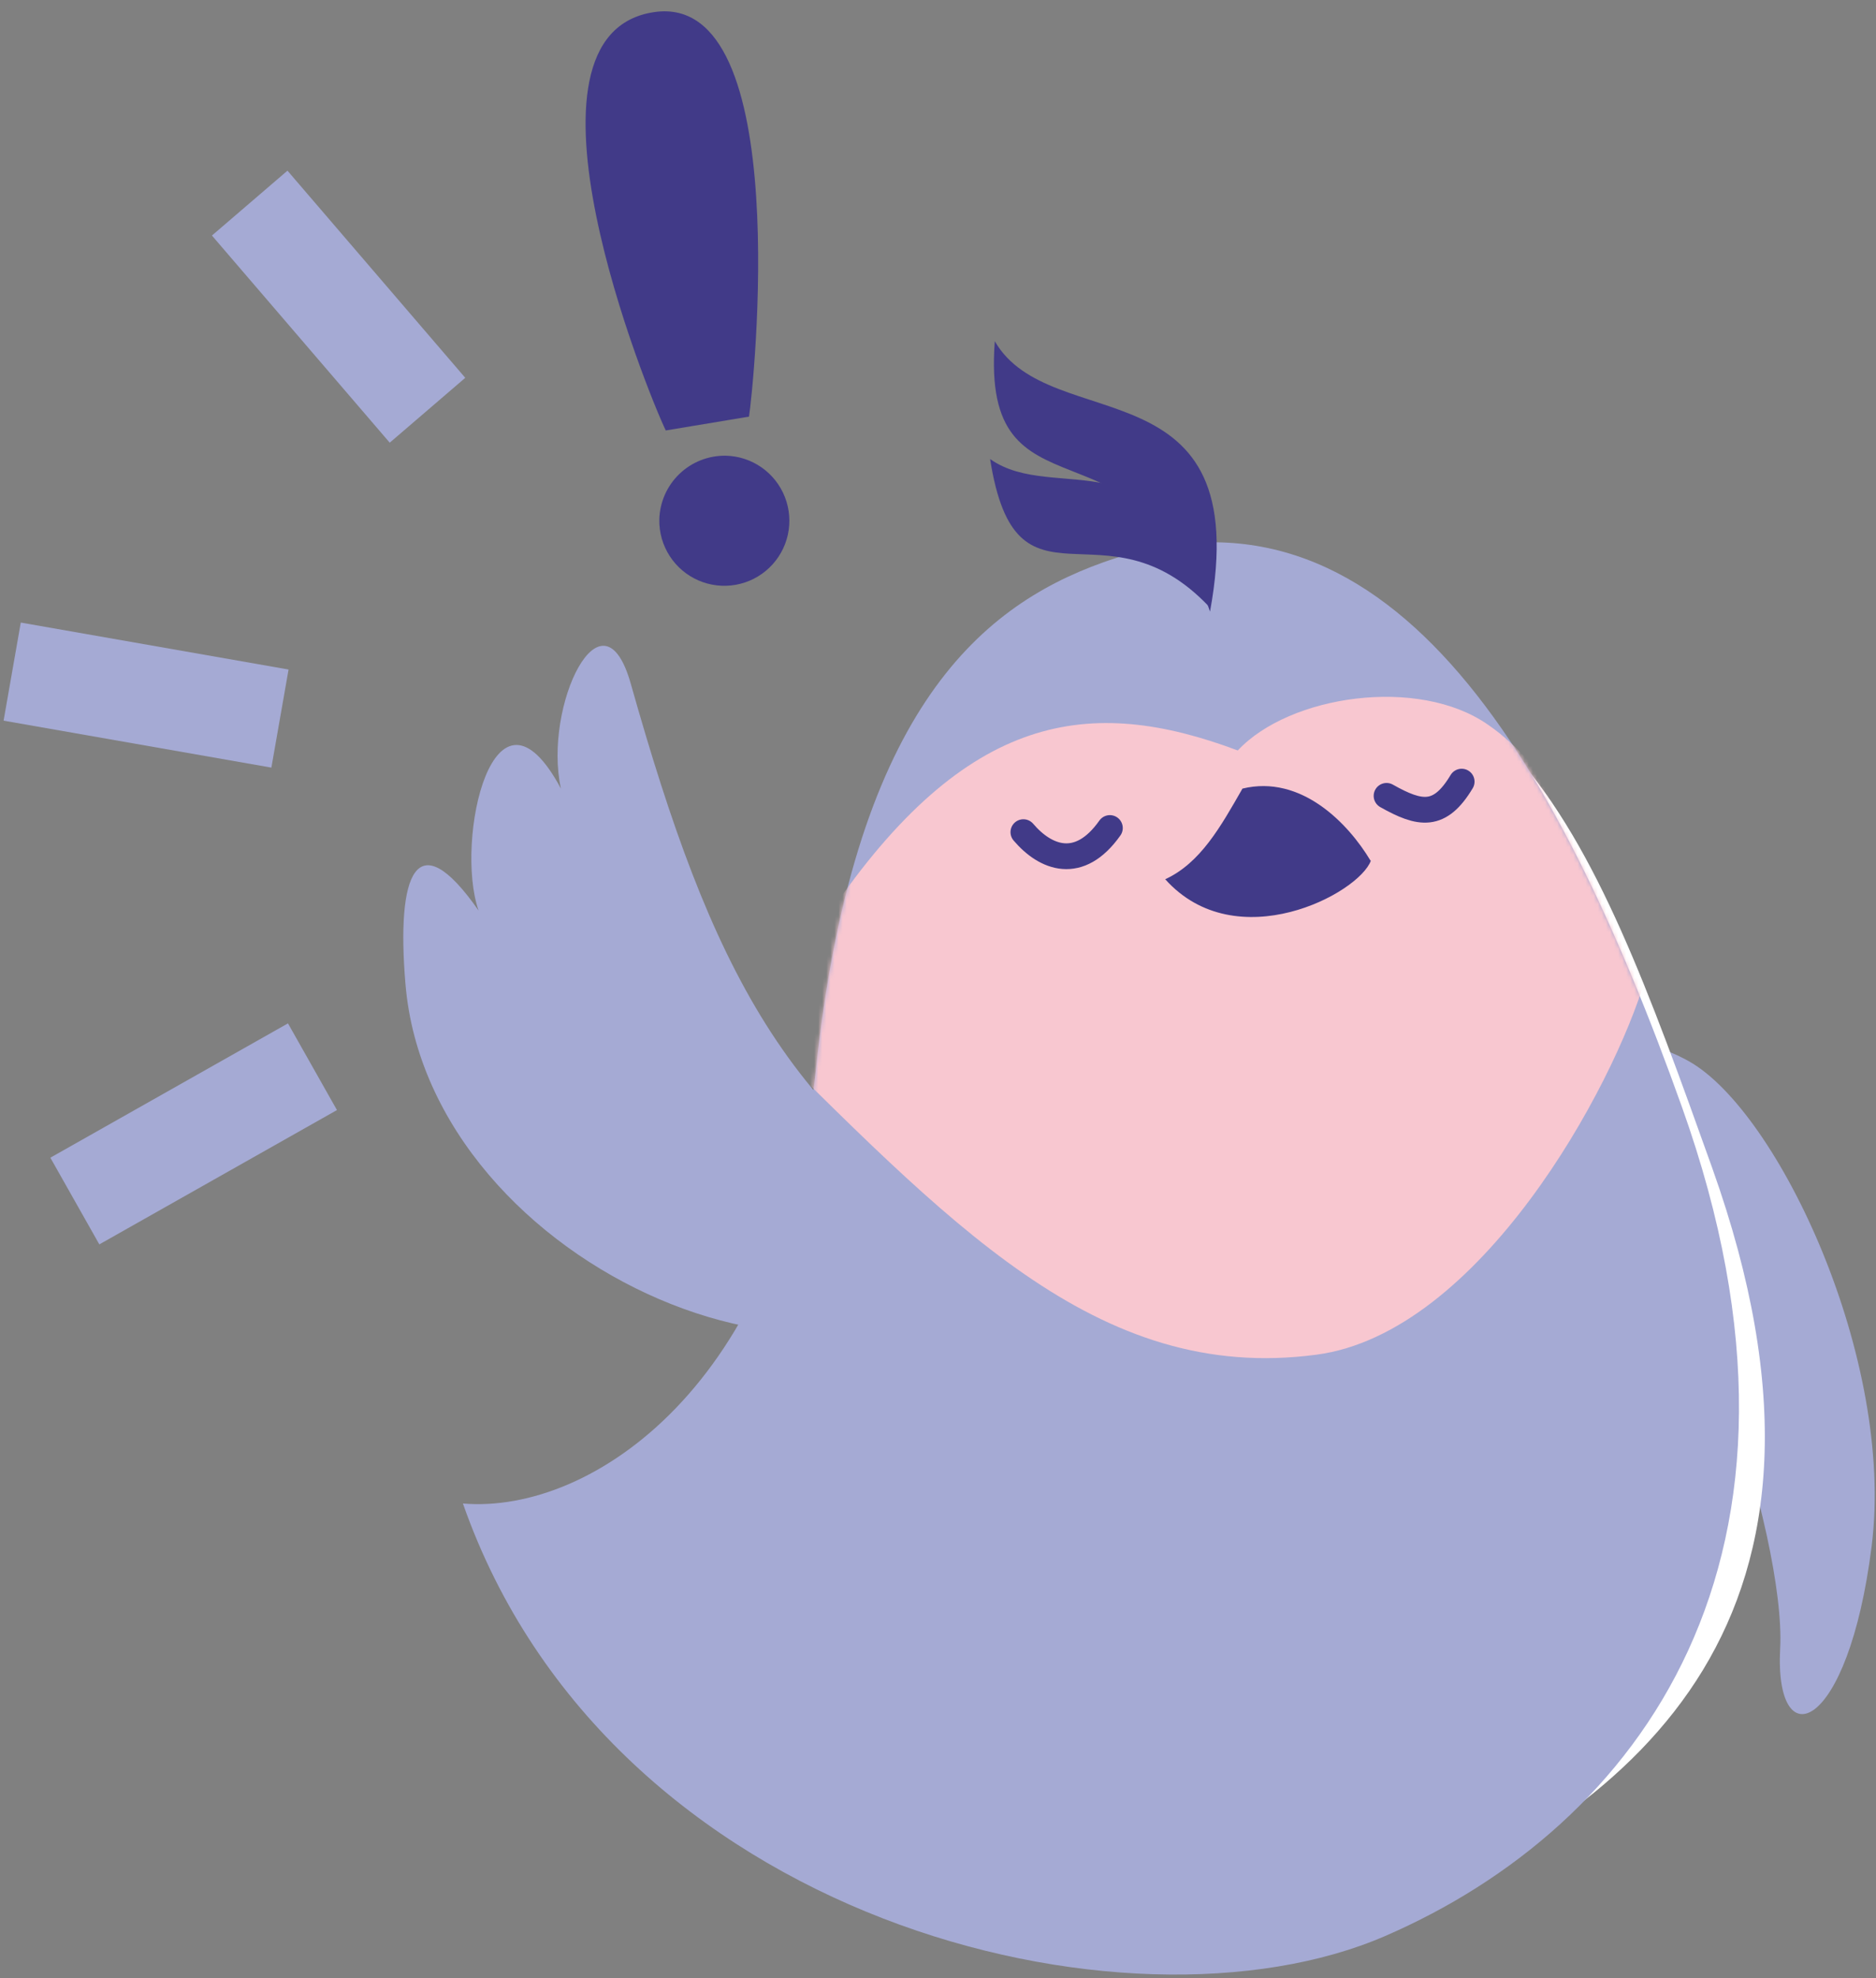 <?xml version="1.0" encoding="UTF-8"?> <svg xmlns="http://www.w3.org/2000/svg" width="462" height="487" viewBox="0 0 462 487" fill="none"><rect x="0" y="0" width="462" height="487" fill="#808080" stroke="none"/><path d="M184.451 102.567C185.539 95.855 195.831 -1.975 161.182 2.969C123.563 8.338 159.588 96.972 163.958 105.972L184.451 102.567Z" fill="#413A88"></path><path d="M162.366 127.934C162.313 131.097 163.199 134.206 164.912 136.866C166.624 139.527 169.087 141.621 171.988 142.884C174.889 144.147 178.098 144.523 181.212 143.963C184.326 143.404 187.205 141.934 189.485 139.74C191.765 137.546 193.345 134.725 194.024 131.635C194.702 128.544 194.449 125.322 193.298 122.375C192.147 119.427 190.151 116.886 187.558 115.073C184.965 113.26 181.891 112.256 178.728 112.187C174.474 112.12 170.366 113.738 167.301 116.688C164.236 119.638 162.462 123.681 162.366 127.934Z" fill="#413A88"></path><path d="M385.218 273.661C416.186 302.107 439.834 378.756 438.398 405.836C436.962 432.915 455.107 426.855 460.922 380.683C466.738 334.512 437.871 273.661 415.977 261.295C405.467 255.41 390.052 252.187 385.218 273.661Z" fill="#A5AAD4"></path><path d="M281.874 158.34C236.333 163.804 217.591 191.479 208.308 279.059C200.286 355.217 153.519 387.867 121.43 385.17C168.863 466.093 277.603 498.812 340.905 471.347C402.701 444.548 461.413 398.902 421.652 287.501C390.474 200.202 370.856 147.655 281.806 158.34" fill="white"></path><path d="M247.823 306.067C193.734 276.781 174.958 237.685 155.41 168.568C148.404 143.24 133.656 173.858 138.141 194.141C121.606 163.313 111.867 206.892 117.857 224.163C102.478 202.128 97.572 215.16 99.849 242.204C105.699 312.653 211.355 357.494 247.823 306.067Z" fill="#A5AAD4"></path><path d="M271.683 138.441C240.435 149.581 210.06 176.45 200.847 264.029C192.824 340.188 146.057 372.837 114.003 370.14C150.086 473.028 277.849 504.066 341.151 476.601C402.947 449.802 453.987 383.872 414.191 272.472C383.013 185.173 341.151 113.743 271.683 138.441Z" fill="#A5AAD4"></path><mask id="mask0_443_326" style="mask-type:luminance" maskUnits="userSpaceOnUse" x="114" y="133" width="315" height="354"><path d="M271.683 138.439C240.435 149.579 210.06 176.448 200.847 264.028C192.824 340.186 146.057 372.836 114.003 370.139C150.086 473.027 277.849 504.065 341.151 476.6C402.947 449.801 453.987 383.871 414.191 272.47C387.286 197.082 352.36 133.5 298.586 133.5C289.401 133.592 280.302 135.262 271.683 138.439Z" fill="white"></path></mask><g mask="url(#mask0_443_326)"><path d="M304.823 184.751C268.39 171.089 238.053 175.223 204.247 224.898C195.174 247.738 183.471 251.311 183.471 251.311C233.601 300.776 269.896 340.748 324.23 333.496C364.307 328.171 397.27 268.022 405.293 240.627C397.936 216.105 382.277 189.165 366.443 178.411C349.347 166.465 317.609 171.089 304.823 184.751Z" fill="#F8C7D0"></path></g><path d="M244.988 84C241.485 130.347 280.965 100.465 297.991 150.56C309.341 88.799 258.651 107.751 244.988 84Z" fill="#413A88"></path><path d="M243.832 113.007C250.278 154.064 271.855 122.01 297.779 149.37C286.674 106.036 259.807 124.323 243.832 113.007Z" fill="#413A88"></path><path d="M337.61 211.865C334.633 220.027 304.435 235.931 286.955 216.454C295.642 212.46 300.619 203.492 305.979 194.138C320.447 190.635 332.043 202.721 337.508 211.865" fill="#413A88"></path><path d="M252.029 204.859C257.459 211.235 265.762 214.563 273.329 203.843" stroke="#413A88" stroke-width="6.345" stroke-linecap="round" stroke-linejoin="round"></path><path d="M341.466 195.927C349.733 200.586 354.565 201.427 359.96 192.424" stroke="#413A88" stroke-width="6.345" stroke-linecap="round" stroke-linejoin="round"></path><path d="M68.948 176.898L3 165.34" stroke="#A5AAD4" stroke-width="24.515" stroke-miterlimit="10"></path><path d="M105.279 100.997L61.494 50" stroke="#A5AAD4" stroke-width="24.515" stroke-miterlimit="10"></path><path d="M18.431 295.674L76.949 262.607" stroke="#A5AAD4" stroke-width="24.515" stroke-miterlimit="10"></path></svg> 